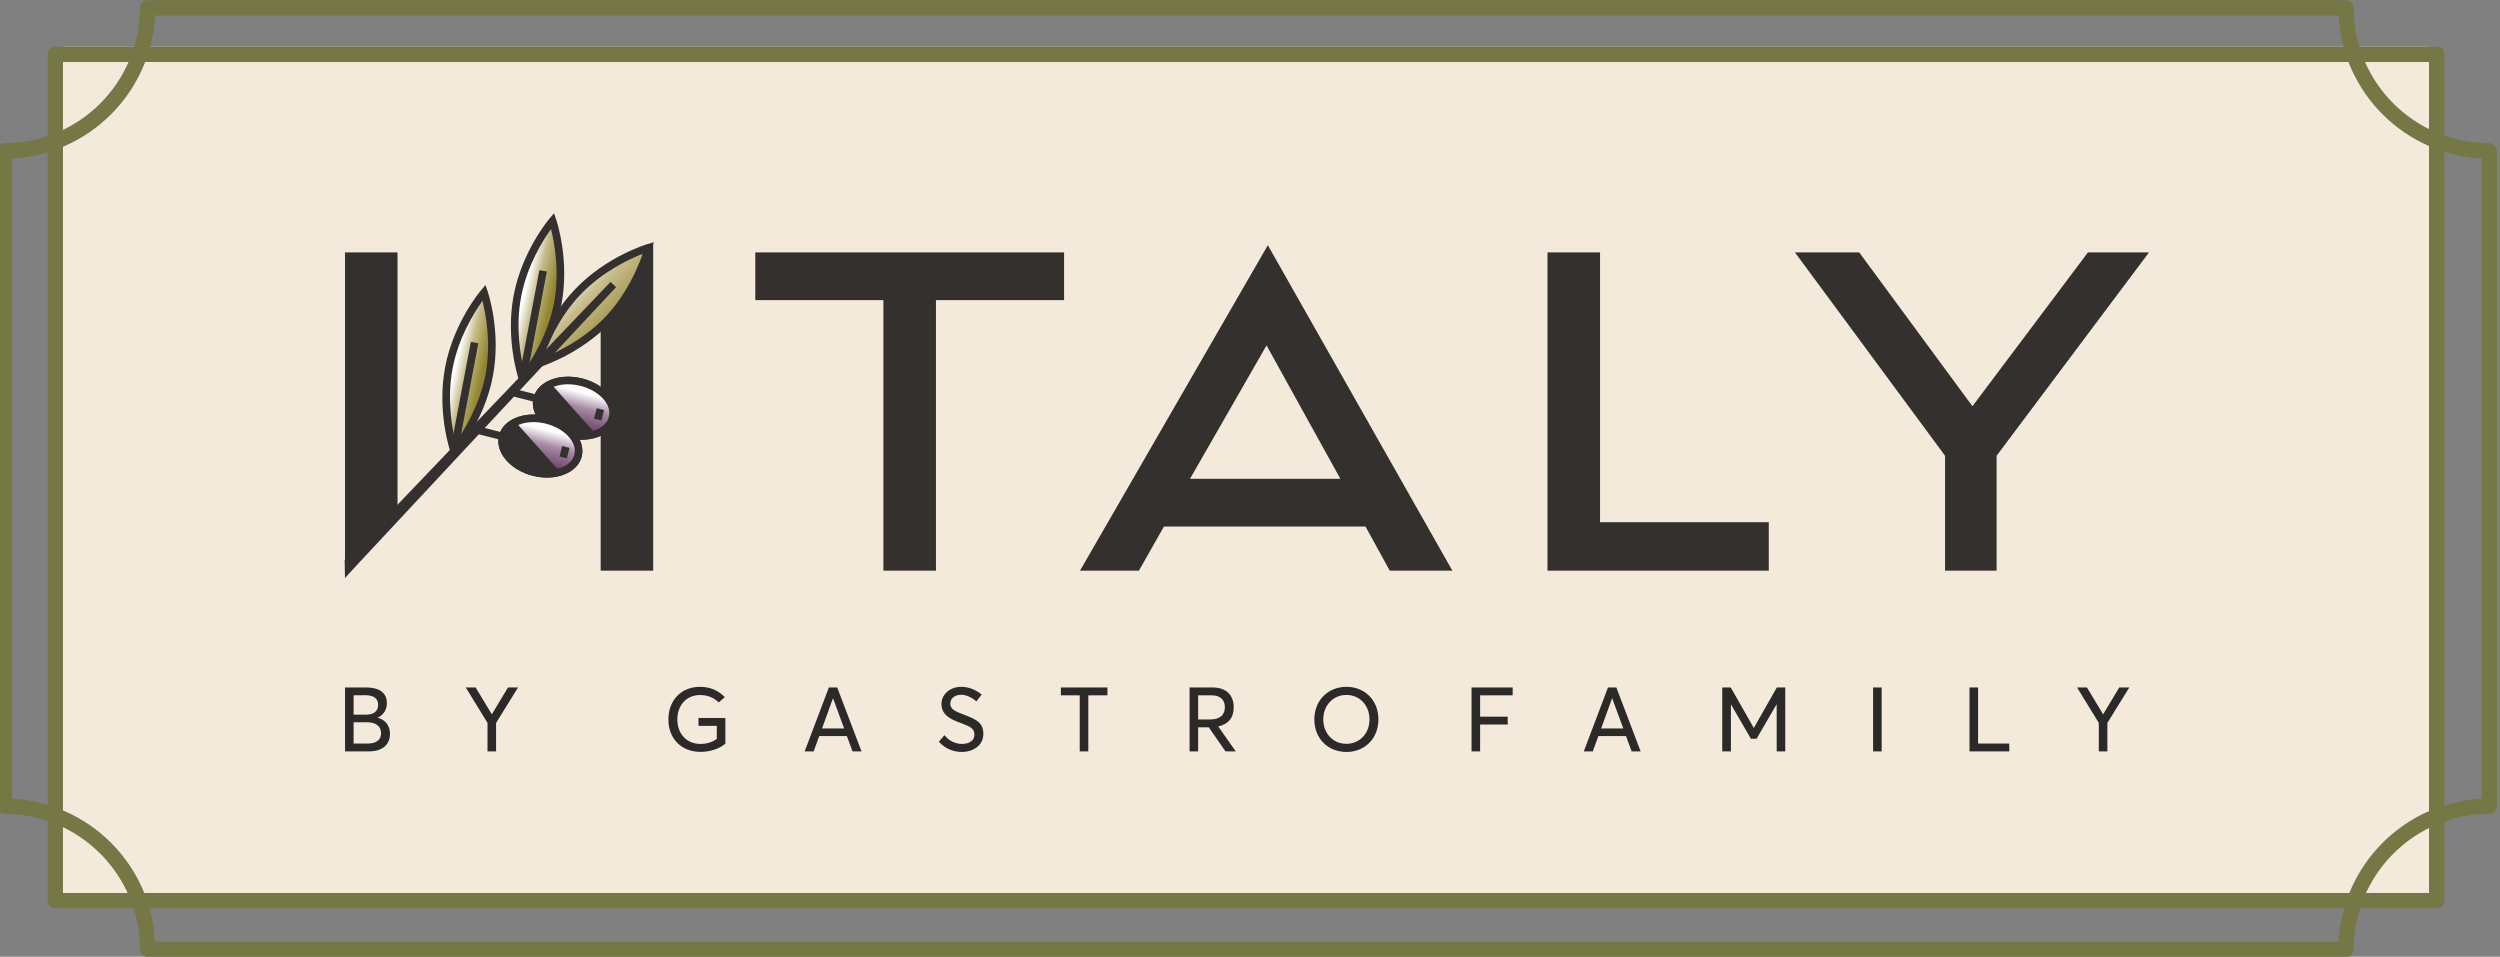 <?xml version="1.0" encoding="UTF-8"?> <svg xmlns="http://www.w3.org/2000/svg" xmlns:xlink="http://www.w3.org/1999/xlink" xmlns:xodm="http://www.corel.com/coreldraw/odm/2003" xml:space="preserve" width="56.041mm" height="21.446mm" version="1.1" style="shape-rendering:geometricPrecision; text-rendering:geometricPrecision; image-rendering:optimizeQuality; fill-rule:evenodd; clip-rule:evenodd" viewBox="0 0 5604.1 2144.6"><rect x="0" y="0" width="5604.1" height="2144.6" fill="#808080" stroke="none"/> <defs> <style type="text/css"> .fil4 {fill:#2B2A29} .fil2 {fill:#F3EADB} .fil0 {fill:#757745} .fil1 {fill:#423534} .fil3 {fill:#757745;fill-rule:nonzero} .fil6 {fill:#34302F;fill-rule:nonzero} .fil5 {fill:#34302E;fill-rule:nonzero} .fil10 {fill:url(#id0)} .fil8 {fill:url(#id1)} .fil11 {fill:url(#id2)} .fil9 {fill:url(#id3)} .fil7 {fill:url(#id4)} </style> <linearGradient id="id0" gradientUnits="userSpaceOnUse" x1="1007.87" y1="823" x2="1094.89" y2="842.84"> <stop offset="0" style="stop-opacity:1; stop-color:#FEFEFE"></stop> <stop offset="0.141" style="stop-opacity:1; stop-color:#FEFEFE"></stop> <stop offset="0.42" style="stop-opacity:1; stop-color:#C7BD8C"></stop> <stop offset="0.839" style="stop-opacity:1; stop-color:#928730"></stop> <stop offset="1" style="stop-opacity:1; stop-color:#928730"></stop> </linearGradient> <linearGradient id="id1" gradientUnits="userSpaceOnUse" xlink:href="#id0" x1="1239.24" y1="600.81" x2="1418.62" y2="770.27"> </linearGradient> <linearGradient id="id2" gradientUnits="userSpaceOnUse" x1="1224.96" y1="948.16" x2="1197.54" y2="1051.68"> <stop offset="0" style="stop-opacity:1; stop-color:#FEFEFE"></stop> <stop offset="0.141" style="stop-opacity:1; stop-color:#FEFEFE"></stop> <stop offset="0.451" style="stop-opacity:1; stop-color:#A68BA3"></stop> <stop offset="0.929" style="stop-opacity:1; stop-color:#653A60"></stop> <stop offset="1" style="stop-opacity:1; stop-color:#653A60"></stop> </linearGradient> <linearGradient id="id3" gradientUnits="userSpaceOnUse" xlink:href="#id0" x1="1161.55" y1="662.1" x2="1248.47" y2="681.94"> </linearGradient> <linearGradient id="id4" gradientUnits="userSpaceOnUse" xlink:href="#id2" x1="1302.41" y1="863.35" x2="1275" y2="966.89"> </linearGradient> </defs> <g id="Слой_x0020_1">  <g id="_1269988336"> <path class="fil0" d="M1312.84 867.57c-63.59,-102.97 -59.22,-231.37 2.24,-342.98 61.46,111.61 61.34,240.01 -2.24,342.98z"></path> <path class="fil1" d="M1226.75 520.86c11.95,0 21.63,9.69 21.63,21.62 0,11.95 -9.68,21.62 -21.63,21.62 -11.94,0 -21.62,-9.67 -21.62,-21.62 0,-11.93 9.68,-21.62 21.62,-21.62z"></path> <path class="fil1" d="M1409.42 520.86c11.95,0 21.63,9.69 21.63,21.62 0,11.95 -9.68,21.62 -21.63,21.62 -11.94,0 -21.62,-9.67 -21.62,-21.62 0,-11.93 9.68,-21.62 21.62,-21.62z"></path> <polygon class="fil2" points="141.01,104.67 5445.11,104.67 5445.11,2001.73 141.01,2001.73 "></polygon> <path class="fil3" d="M141.01 2001.73l5304.1 0 0 -1862.79 -5304.1 0 0 1862.79zm5321.23 34.26l-5338.37 0c-9.45,0 -17.14,-7.67 -17.14,-17.13l0 -1897.05c0,-9.6 7.69,-17.14 17.14,-17.14l5338.37 0c9.46,0 17.13,7.54 17.13,17.14l0 1897.05c0,9.46 -7.67,17.13 -17.13,17.13z"></path> <path class="fil3" d="M347.46 2110.88l4894.89 0c8.66,-172.7 147.62,-311.65 320.33,-320.32l0 -1435.51c-172.71,-8.69 -311.67,-147.58 -320.33,-320.29l-4894.89 0c-8.66,172.71 -147.6,311.6 -320.31,320.29l0 1435.51c172.71,8.67 311.65,147.62 320.31,320.32zm4911.59 34.27l-4928.29 0c-9.46,0 -17.14,-7.67 -17.14,-17.13 0,-167.4 -136.2,-303.61 -303.6,-303.61 -9.46,0 -17.13,-7.67 -17.13,-17.13l0 -1469.13c0,-9.37 7.67,-17.14 17.13,-17.14 167.4,0 303.6,-136.15 303.6,-303.38 0,-9.6 7.68,-17.13 17.14,-17.13l4928.29 0c9.46,0 17.13,7.53 17.13,17.13 0,167.23 136.21,303.38 303.63,303.38 9.46,0 17.14,7.77 17.14,17.14l0 1469.13c0,9.46 -7.68,17.13 -17.14,17.13 -167.42,0 -303.63,136.21 -303.63,303.61 0,9.46 -7.67,17.13 -17.13,17.13z"></path> <path class="fil4" d="M826.03 1684.43l-52.57 0 0 -143.43 47.19 0c14.46,0 26.41,2.85 34.58,9.03 7.67,5.79 12.01,14.47 12.01,26.4 0,7.38 -2.02,14.61 -6.21,20.62 -3.43,4.91 -8.31,9.01 -14.71,11.71 7.93,2.04 14.92,6.12 19.93,12.2 4.97,6.05 7.97,14.07 7.97,24.05 0,11.96 -4.19,22.13 -12.82,29.16 -7.95,6.48 -19.68,10.26 -35.37,10.26zm-33.35 -125.81l0 43.38 28.17 0c7.69,0 14.95,-1.7 19.95,-5.87 4.19,-3.49 6.82,-8.77 6.82,-16.31 0,-6.71 -2.29,-12.19 -7.21,-15.9 -4.68,-3.51 -11.76,-5.49 -21.55,-5.49l-26.18 0.19zm0 60.41l0 47.76 31.76 0c9.33,0 16.98,-1.99 22.18,-6.07 4.84,-3.81 7.58,-9.48 7.58,-17.11 0,-7.77 -2.79,-13.96 -8.28,-18.16 -5.41,-4.15 -13.47,-6.42 -24.07,-6.42l-29.17 0zm318.44 65.4l-18.29 0 0 -63.88 -48.78 -79.55 22.15 0 36.34 60.26 36.16 -60.26 22.55 0 -49.19 79.55 0 63.88 -0.94 0zm489.73 -3.77c-9.43,3.08 -19.92,4.76 -30.81,4.76 -20.91,0 -39.08,-7.25 -51.9,-20.22 -12.42,-12.55 -19.81,-30.45 -19.81,-52.29 0,-21.51 7.13,-40.01 19.77,-53.04 12.37,-12.75 29.99,-20.26 51.35,-20.26 10.18,0 20.43,1.8 30.05,5.76 8.86,3.64 17.2,9.11 24.45,16.66l0.68 0.69 -13.54 11.99 -0.63 -0.59c-5.59,-5.4 -11.82,-9.42 -18.68,-12.09 -6.86,-2.67 -14.37,-3.99 -22.53,-3.99 -14.8,0 -27.68,5.53 -36.77,15.31 -8.85,9.53 -14.12,23.11 -14.12,39.56 0,15.98 5.25,29.79 14.46,39.52 9,9.51 21.82,15.17 37.22,15.17 7.09,0 13.87,-0.97 20.18,-2.94 5.97,-1.86 11.54,-4.63 16.56,-8.35l0 -29.1 -41.06 0 0 -17.63 60.29 0 0 57.39 -0.33 0.28c-6.73,5.71 -15.24,10.28 -24.83,13.41zm222.38 3.77l-19.5 0c18.1,-47.81 36.16,-95.65 54.34,-143.43l18.64 0c18.02,47.86 36.35,95.63 54.54,143.43l-20.16 0 -12.76 -34.49 -61.88 0 -12.56 34.49 -0.66 0zm44.07 -119.37l-24.59 67.84 49.55 0 -24.96 -67.84zm323.67 108.99c-9.06,7.62 -21.76,11.57 -35.01,11.57 -9.3,0 -18.72,-1.85 -27.63,-5.74 -8.31,-3.64 -16.17,-9.09 -23.09,-16.49l-0.57 -0.61 12.44 -14.87 0.71 0.9c4.82,6.04 10.77,10.62 17.15,13.75 6.85,3.36 14.21,5.04 21.19,5.04 8.6,0 15.77,-2 20.73,-5.7 4.72,-3.52 7.44,-8.65 7.44,-15.1 0,-14.49 -11.55,-18.85 -28.92,-25.41l-2.17 -0.82c-10.54,-3.92 -21.19,-8.14 -29.24,-14.55 -8.16,-6.49 -13.63,-15.2 -13.63,-28 0,-10.83 4.85,-20.46 12.82,-27.36 7.94,-6.87 18.98,-11.05 31.38,-11.05 7.98,0 15.91,1.46 23.53,4.28 7.62,2.83 14.95,7.02 21.71,12.47l0.72 0.58 -11.72 15.25 -0.75 -0.62c-5.56,-4.59 -11.32,-8.12 -16.98,-10.5 -5.7,-2.4 -11.31,-3.64 -16.51,-3.64 -6.8,0 -13.17,1.91 -17.68,5.61 -4.04,3.3 -6.61,8.07 -6.7,14.2 -0.09,6.41 2.9,10.81 8.02,14.42 5.28,3.72 12.86,6.64 21.67,10.01l3.78 1.48c22.38,8.76 40.69,15.93 40.69,41.66 0,12.55 -5.21,22.37 -13.38,29.24zm247.69 10.38l-18.29 0 0 -125.8 -42.27 0 0 -17.63 104.36 0 0 17.63 -42.86 0 0 125.8 -0.94 0zm246.2 0l-18.28 0 0 -143.43 51.18 0c15.8,0 27.37,4.34 35.17,11.64 8.63,8.07 12.62,19.73 12.62,33.16 0,11.87 -3.2,21.32 -9.16,28.42 -5.92,7.07 -14.57,11.79 -25.49,14.26l39.3 55.95 -23.03 0 -37.48 -54.03 -23.89 0 0 54.03 -0.94 0zm0.94 -125.8l0 54.14 27.17 0c10.98,0 18.96,-2.64 24.27,-7.11 5.8,-4.87 8.48,-11.97 8.48,-20.26 0,-8.68 -2.76,-15.32 -7.81,-19.79 -5.21,-4.61 -12.89,-6.98 -22.55,-6.98l-29.56 0zm384.02 106.28c-12.9,13.15 -31.03,20.71 -51.42,20.71 -20.94,0 -39,-7.61 -51.81,-20.56 -12.76,-12.91 -20.31,-31.1 -20.31,-52.34 0,-21.27 7.56,-39.52 20.34,-52.47 12.81,-12.99 30.86,-20.64 51.78,-20.64 20.4,0 38.54,7.56 51.44,20.76 12.49,12.77 20.07,30.8 20.07,52.35 0,21.44 -7.59,39.44 -20.09,52.19zm-88.7 -13c9.23,9.69 22.23,15.48 37.28,15.48 14.56,0 27.58,-5.77 36.87,-15.62 9.07,-9.63 14.62,-23.16 14.62,-39.05 0,-15.99 -5.54,-29.57 -14.6,-39.21 -9.29,-9.9 -22.32,-15.68 -36.89,-15.68 -15.06,0 -28.07,5.81 -37.3,15.53 -9.29,9.77 -14.8,23.52 -14.8,39.36 0,15.73 5.52,29.44 14.82,39.19zm335.85 32.52l-18.29 0 0 -143.43 92.2 0 0 17.63 -72.97 0 0 47.96 61.8 0 0 17.63 -61.8 0 0 60.21 -0.94 0zm252.79 0l-19.51 0c18.18,-47.77 36.33,-95.59 54.34,-143.43l18.64 0c18.2,47.8 36.43,95.59 54.54,143.43l-20.16 0 -12.76 -34.49 -61.88 0 -12.56 34.49 -0.65 0zm44.06 -119.37l-24.58 67.84 49.54 0 -24.96 -67.84zm265.34 119.37l-18.49 0 0 -143.43 19.03 0 51.69 90.89 51.69 -90.89 18.83 0 0 143.43 -19.22 0 0 -105.99 -44.98 77.48 -12.84 0 -44.77 -77.14 0 105.65 -0.94 0zm337.92 0l-18.29 0 0 -143.43 19.23 0 0 143.43 -0.94 0zm286.08 0l-88.26 0 0 -143.43 19.22 0 0 125.79 69.98 0 0 17.64 -0.94 0zm219.89 0l-18.28 0 0 -63.88 -48.79 -79.55 22.15 0 36.35 60.26 36.15 -60.26 22.55 0 -49.19 79.55 0 63.88 -0.94 0z"></path> <path class="fil5" d="M1346.46 801.55l0 477.68 117.78 0 0 -729.59 -117.78 101.47 0 150.44zm3470.8 -235.77l-136.84 0 -258.94 344.81 -253.84 -344.81 -144.05 0 336.51 455.85 0 257.6 115.53 0 0 -257.6 341.63 -455.85zm-1978.14 208.45l165.5 299.07 -337.06 0 171.56 -299.07zm-418.18 505.01l132.04 0 56.2 -98.9 451.82 0 54.33 98.9 140.38 0 -413.69 -729.59 -421.08 729.59zm1165.8 -713.46l-117.83 0 0 713.52 496.05 -0.07 0 -108.71 -378.22 0 0 -604.74zm-1893.69 107.02l287.21 0 0 606.46 117.78 0 0 -606.46 287.25 0 0 -107.02 -692.24 0 0 107.02zm-801.93 -107.02l-117.78 0 0 729.48 117.78 -139.3 0 -112.58 0 -477.6z"></path> <path class="fil6" d="M1303.53 856.77l-2.09 8.24c42,10.71 70.45,41.9 63.41,69.54 -7.04,27.61 -46.87,41.39 -88.84,30.74l-0.11 -0.03c-42.02,-10.7 -70.47,-41.91 -63.42,-69.55 3.26,-12.8 13.9,-23.14 29.97,-29.09 17.11,-6.36 38.03,-6.93 58.88,-1.64l0.11 0.03 2.09 -8.24zm-31.7 125c51.04,12.95 100.13,-6.34 109.5,-43.03 9.34,-36.72 -24.6,-77.2 -75.69,-90.2l-0.12 -0.04c-24.17,-6.13 -48.67,-5.36 -68.99,2.18 -21.46,7.95 -35.85,22.46 -40.53,40.84 -9.35,36.72 24.58,77.2 75.69,90.21l0.14 0.04z"></path> <path class="fil7" d="M1303.42 856.74l0.11 0.03c46.62,11.88 77.77,47.64 69.55,79.88 -8.22,32.24 -52.67,48.73 -99.29,36.85 -46.63,-11.9 -77.76,-47.66 -69.55,-79.88 8.19,-32.22 52.6,-48.71 99.18,-36.88z"></path> <path class="fil6" d="M1303.53 856.77l-2.09 8.24c42,10.71 70.45,41.9 63.41,69.54 -7.04,27.61 -46.87,41.39 -88.84,30.74l-0.11 -0.03c-42.02,-10.7 -70.47,-41.91 -63.42,-69.55 3.26,-12.8 13.9,-23.14 29.97,-29.09 17.11,-6.36 38.03,-6.93 58.88,-1.64l0.11 0.03 2.09 -8.24zm-31.7 125c51.04,12.95 100.13,-6.34 109.5,-43.03 9.34,-36.72 -24.6,-77.2 -75.69,-90.2l-0.12 -0.04c-24.17,-6.13 -48.67,-5.36 -68.99,2.18 -21.46,7.95 -35.85,22.46 -40.53,40.84 -9.35,36.72 24.58,77.2 75.69,90.21l0.14 0.04z"></path> <path class="fil8" d="M1362.09 717.34c-68.87,71.86 -157.89,98.36 -157.89,98.36 0,0 22.66,-90.07 91.53,-161.94 68.89,-71.89 157.92,-98.39 157.92,-98.39 0,0 -22.67,90.08 -91.56,161.97z"></path> <path class="fil6" d="M1440.54 569.04c-9.74,28.56 -35.02,90.69 -84.58,142.41 -49.56,51.71 -110.51,79.62 -138.64,90.57 9.73,-28.56 34.99,-90.67 84.55,-142.38 49.66,-51.82 110.57,-79.68 138.67,-90.6zm-248.23 259.09l14.31 -4.27c3.72,-1.11 91.98,-27.99 161.61,-100.63 69.65,-72.68 92.73,-162.03 93.67,-165.79l3.64 -14.49 -14.31 4.27c-3.73,1.11 -91.99,27.97 -161.64,100.64 -69.62,72.68 -92.69,162.01 -93.64,165.79l-3.64 14.48z"></path> <polygon class="fil6" points="773.34,1295.26 1380.96,643.71 1368.69,631.96 772.58,1255.33 "></polygon> <path class="fil9" d="M1250.15 680.63c-18.6,97.81 -78.83,168.53 -78.83,168.53 0,0 -30.06,-87.88 -11.46,-185.68 18.61,-97.8 78.83,-168.54 78.83,-168.54 0,0 30.05,87.9 11.46,185.69z"></path> <path class="fil6" d="M1235.14 513.55c7.41,29.25 20.04,95.12 6.66,165.5 -13.41,70.5 -49.32,127.03 -66.92,151.51 -7.41,-29.26 -20.05,-95.12 -6.66,-165.49 13.41,-70.52 49.31,-127.06 66.92,-151.52zm-67.03 352.5l9.68 -11.38c2.53,-2.96 61.91,-73.57 80.71,-172.44 18.82,-98.88 -10.5,-186.37 -11.77,-190.04l-4.83 -14.14 -9.68 11.39c-2.52,2.95 -61.9,73.55 -80.72,172.45 -18.8,98.86 10.52,186.35 11.79,190.01l4.82 14.15z"></path> <polygon class="fil6" points="1163.23,847.63 1179.94,850.8 1225.86,608.62 1209.15,605.46 "></polygon> <path class="fil10" d="M1096.52 841.53c-18.59,97.78 -78.82,168.52 -78.82,168.52 0,0 -30.08,-87.89 -11.48,-185.68 18.63,-97.82 78.86,-168.56 78.86,-168.56 0,0 30.05,87.92 11.44,185.72z"></path> <path class="fil6" d="M1081.52 674.45c7.4,29.24 20.05,95.12 6.66,165.49 -13.41,70.5 -49.32,127.04 -66.93,151.5 -7.39,-29.26 -20.04,-95.11 -6.66,-165.48 13.41,-70.5 49.31,-127.05 66.93,-151.51zm-67.03 352.48l9.68 -11.37c2.52,-2.97 61.9,-73.58 80.71,-172.45 18.81,-98.86 -10.5,-186.36 -11.77,-190.03l-4.83 -14.15 -9.68 11.39c-2.53,2.96 -61.91,73.57 -80.71,172.46 -18.82,98.87 10.51,186.34 11.77,190.02l4.83 14.13z"></path> <polygon class="fil6" points="1009.61,1008.51 1026.32,1011.68 1072.24,769.51 1055.53,766.35 "></polygon> <polygon class="fil6" points="1141.96,886.58 1202.14,901.85 1206.32,885.36 1146.15,870.09 "></polygon> <path class="fil6" d="M1233.87 858.92l103.18 115.66c-17.44,4.94 -38.37,5.26 -59.76,-0.2 -48.27,-12.32 -80.5,-49.33 -72.01,-82.71 3.61,-14.22 14.07,-25.46 28.59,-32.75z"></path> <polygon class="fil6" points="1331.65,938.56 1348.13,942.74 1354.09,919.25 1337.62,915.06 "></polygon> <polygon class="fil6" points="1061.7,970.65 1124.72,986.65 1128.9,970.16 1065.89,954.17 "></polygon> <path class="fil6" d="M1226.12 941.56l-2.1 8.24c42.01,10.7 70.44,41.9 63.42,69.53 -7.06,27.62 -46.89,41.39 -88.85,30.74l-0.12 -0.03c-42.02,-10.7 -70.47,-41.9 -63.41,-69.55 3.26,-12.79 13.9,-23.13 29.95,-29.09 17.13,-6.34 38.04,-6.93 58.89,-1.63l0.12 0.03 2.1 -8.24zm-31.71 124.99c51.04,12.96 100.15,-6.33 109.51,-43.02 9.35,-36.73 -24.61,-77.2 -75.71,-90.21l-0.12 -0.03c-24.17,-6.13 -48.67,-5.37 -68.98,2.17 -21.46,7.97 -35.85,22.46 -40.53,40.84 -9.36,36.72 24.58,77.21 75.69,90.22l0.14 0.03z"></path> <path class="fil11" d="M1226 941.54l0.12 0.03c46.62,11.87 77.76,47.64 69.56,79.86 -8.23,32.24 -52.68,48.75 -99.31,36.86 -46.61,-11.89 -77.77,-47.66 -69.56,-79.88 8.22,-32.19 52.57,-48.71 99.14,-36.89 0.02,0.01 0.04,0.01 0.05,0.02z"></path> <path class="fil6" d="M1226.12 941.56l-2.1 8.24c42.01,10.7 70.44,41.9 63.42,69.53 -7.06,27.62 -46.89,41.39 -88.85,30.74l-0.12 -0.03c-42.02,-10.7 -70.47,-41.9 -63.41,-69.55 3.26,-12.79 13.9,-23.13 29.95,-29.09 17.13,-6.34 38.04,-6.93 58.89,-1.63l0.12 0.03 2.1 -8.24zm-31.71 124.99c51.04,12.96 100.15,-6.33 109.51,-43.02 9.35,-36.73 -24.61,-77.2 -75.71,-90.21l-0.12 -0.03c-24.17,-6.13 -48.67,-5.37 -68.98,2.17 -21.46,7.97 -35.85,22.46 -40.53,40.84 -9.36,36.72 24.58,77.21 75.69,90.22l0.14 0.03z"></path> <polygon class="fil6" points="1254.22,1023.33 1270.7,1027.51 1276.67,1004.01 1260.19,999.83 "></polygon> <path class="fil6" d="M1152.88 942.8l103.19 115.66c-17.45,4.94 -38.37,5.26 -59.76,-0.21 -48.28,-12.3 -80.51,-49.32 -72.02,-82.69 3.62,-14.22 14.06,-25.47 28.59,-32.76z"></path> </g> </g> </svg> 